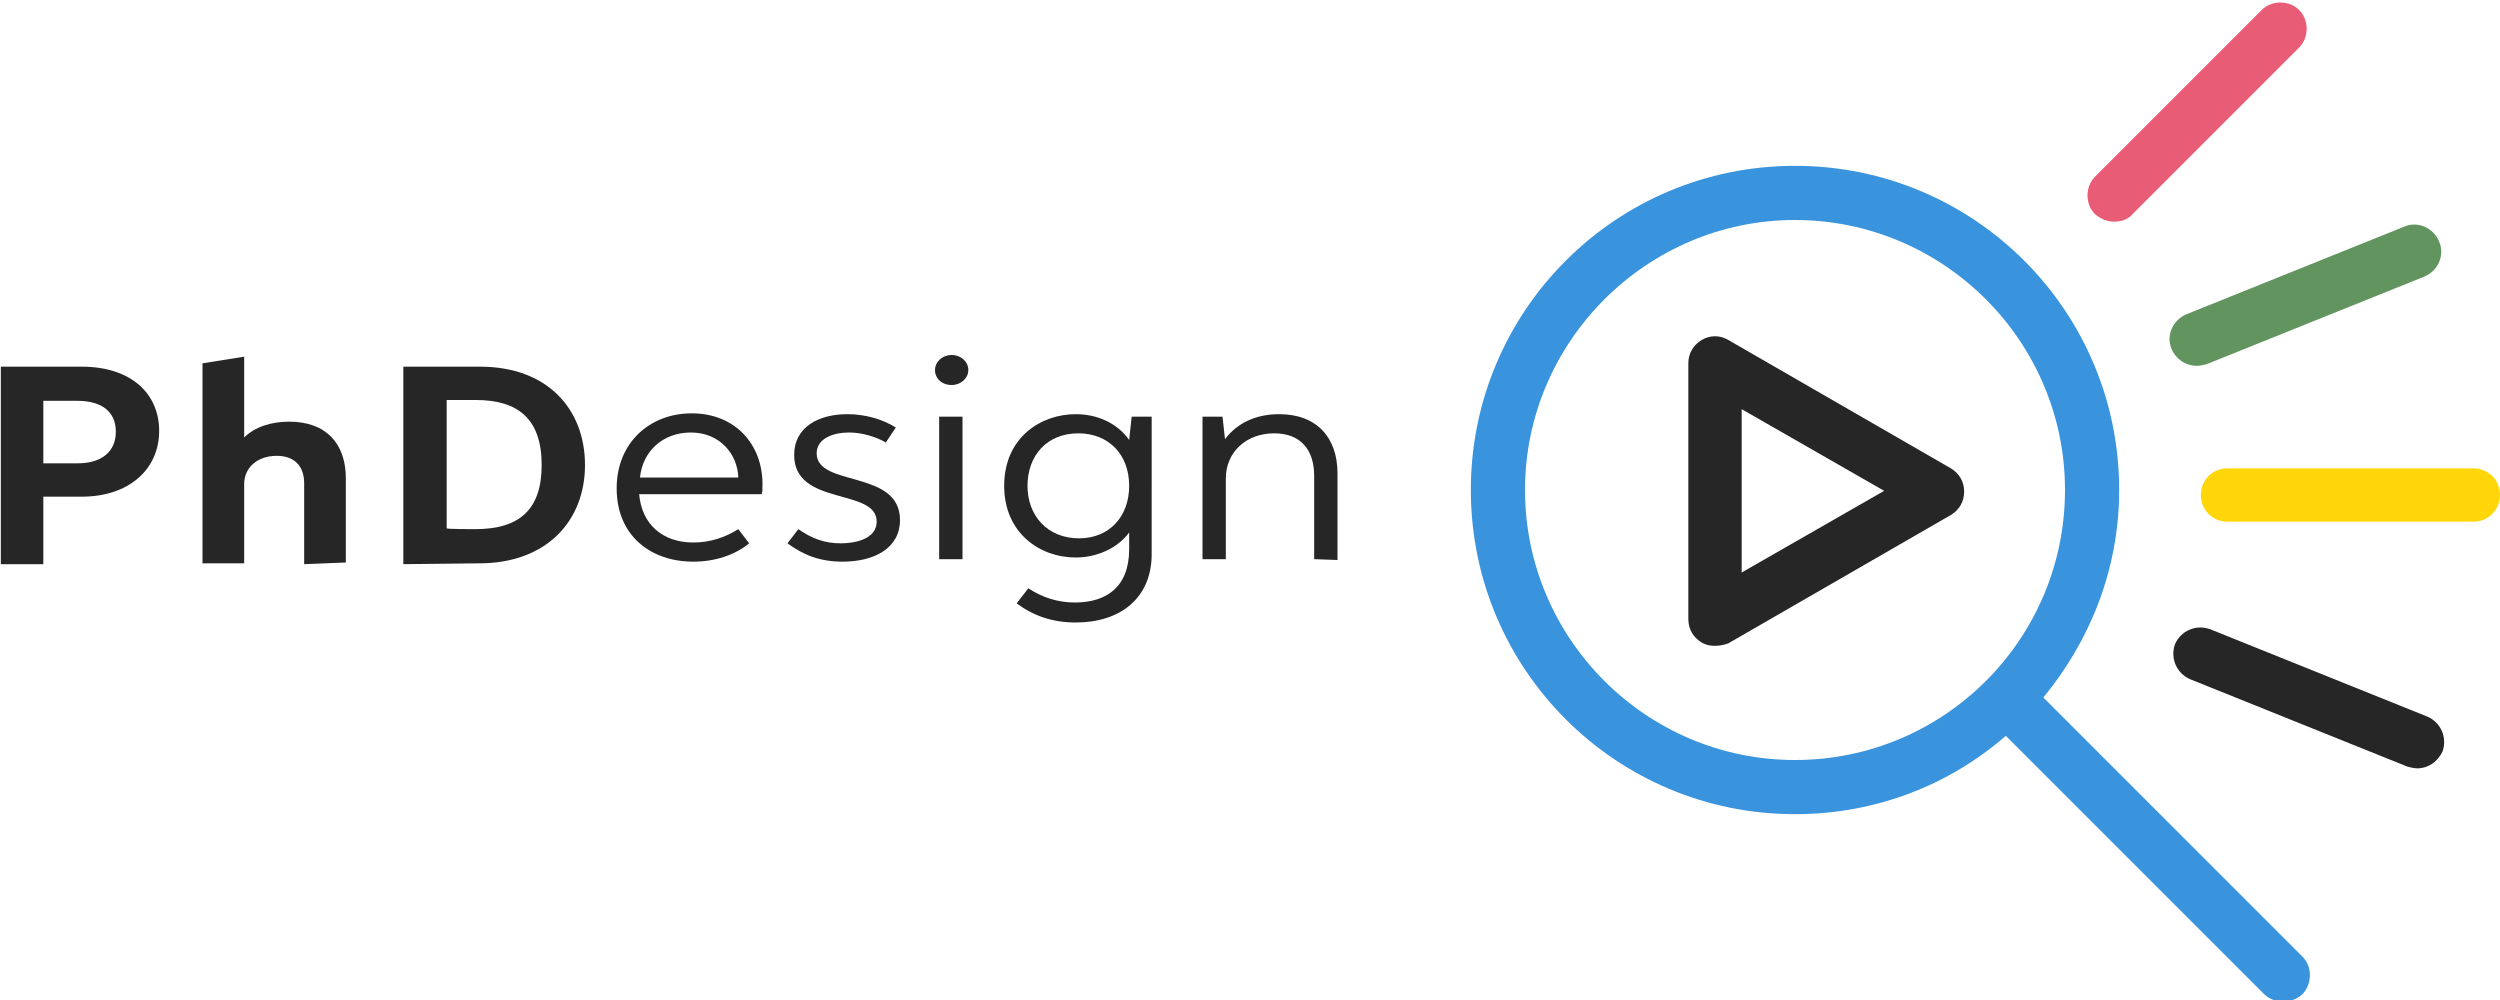<?xml version="1.0" encoding="utf-8"?>
<!-- Generator: Adobe Illustrator 26.0.2, SVG Export Plug-In . SVG Version: 6.00 Build 0)  -->
<svg version="1.1" id="Layer_2_00000147204207093941016370000013284584005742245281_"
	 xmlns="http://www.w3.org/2000/svg" xmlns:xlink="http://www.w3.org/1999/xlink" x="0px" y="0px" viewBox="0 0 300 120"
	 style="enable-background:new 0 0 300 120;" xml:space="preserve">
<style type="text/css">
	.st0{fill:#262626;}
	.st1{fill:#629460;}
	.st2{fill:#FFD60A;}
	.st3{fill:#3993DD;}
	.st4{fill:#E85D75;}
</style>
<g>
	<g>
		<path class="st0" d="M5.2,67.7H0.1V44h9.7c6,0,9.3,3.3,9.3,7.7c0,4.6-3.6,7.9-9.3,7.9H5.2V67.7z M9.3,55.6c2.9,0,4.6-1.4,4.6-3.8
			c0-2.4-1.7-3.7-4.6-3.7H5.2v7.5H9.3z"/>
		<path class="st0" d="M36.5,67.7V58c0-2-1.1-3.3-3.3-3.3c-2.3,0-3.9,1.4-3.9,3.4v9.5h-5v-24l5-0.8v9.7c1.3-1.3,3.3-1.9,5.4-1.9
			c4.5,0,6.8,2.7,6.8,6.8v10.1L36.5,67.7L36.5,67.7z"/>
		<path class="st0" d="M48.4,67.7V44h9.2c8.2,0,12.6,5.2,12.6,11.8c0,6.7-4.6,11.8-12.7,11.8L48.4,67.7L48.4,67.7z M57,63.5
			c5.4,0,8-2.4,8-7.7c0-5.5-2.8-7.8-7.9-7.8h-3.5v15.4C53.6,63.5,57,63.5,57,63.5z"/>
	</g>
	<g>
		<path class="st0" d="M83.2,67.4c-5.1,0-9.2-3.1-9.2-8.8c0-5.5,4-9,9-9c5.2,0,8.5,3.7,8.5,8.5c0,0.5,0,1-0.1,1.2H76.7
			c0.3,3.6,2.8,5.8,6.5,5.8c2,0,3.8-0.6,5.4-1.6l1.3,1.7C88.2,66.6,85.8,67.4,83.2,67.4z M88.6,57.3c-0.1-2.8-2.2-5.4-5.7-5.4
			c-3.4,0-5.8,2.3-6.1,5.4H88.6z"/>
		<path class="st0" d="M100.9,65.2c1.9,0,4.3-0.6,4.3-2.6c0-4.1-9.9-1.8-9.9-8c0-3.4,3-4.9,6.4-4.9c2.1,0,4.2,0.6,5.8,1.6l-1.2,1.8
			c-1.2-0.7-2.9-1.2-4.4-1.2c-1.9,0-3.9,0.7-3.9,2.5c0,4.1,10,1.9,10,8c0,3.4-3.1,5-6.9,5c-2.7,0-4.7-0.8-6.6-2.2l1.3-1.7
			C97.4,64.6,98.9,65.2,100.9,65.2z"/>
		<path class="st0" d="M112.2,44.4c0-1,0.9-1.8,2-1.8s2,0.8,2,1.8s-0.9,1.8-2,1.8C113,46.2,112.2,45.4,112.2,44.4z M112.7,50h2.8
			v17.1h-2.8V50z"/>
		<path class="st0" d="M138.2,66.5c0,5.3-3.8,8.2-9.1,8.2c-2.8,0-5.1-0.8-7.1-2.3l1.4-1.8c1.7,1.1,3.5,1.7,5.6,1.7
			c3.7,0,6.5-1.8,6.5-6.4v-2l0,0c-1.4,1.9-3.9,3-6.4,3c-4.4,0-8.6-3-8.6-8.6c0-5.8,4.4-8.6,8.6-8.6c2.6,0,5,1.1,6.4,3.1l0.3-2.8h2.4
			V66.5L138.2,66.5z M135.5,58.3c0-3.8-2.5-6.3-6.1-6.3c-3.8,0-6.1,2.7-6.1,6.3s2.4,6.3,6.2,6.3C133.1,64.6,135.5,62,135.5,58.3z"/>
		<path class="st0" d="M157.7,67.1v-10c0-3.1-1.6-5.1-4.8-5.1c-3.4,0-5.8,2.3-5.8,5.4v9.7h-2.8V50h2.4l0.3,2.7c1.5-2,3.8-3,6.5-3
			c4.5,0,7,2.8,7,7.1v10.4L157.7,67.1L157.7,67.1z"/>
	</g>
	<path class="st0" d="M290.1,92.2c-0.4,0-0.8-0.1-1.2-0.2l-26.1-10.5c-1.6-0.7-2.4-2.5-1.8-4.2c0.7-1.6,2.5-2.4,4.2-1.8L291.3,86
		c1.6,0.7,2.4,2.5,1.8,4.2C292.5,91.4,291.4,92.2,290.1,92.2z"/>
	<path class="st1" d="M263.6,43.9c-1.3,0-2.5-0.8-3-2c-0.7-1.6,0.1-3.5,1.8-4.2l26.1-10.5c1.6-0.7,3.5,0.1,4.2,1.8
		c0.7,1.6-0.1,3.5-1.8,4.2l-26.1,10.5C264.4,43.8,264,43.9,263.6,43.9z"/>
	<path class="st2" d="M296.8,62.6h-29.5c-1.8,0-3.2-1.4-3.2-3.2s1.4-3.2,3.2-3.2h29.5c1.8,0,3.2,1.4,3.2,3.2S298.6,62.6,296.8,62.6z
		"/>
	<path class="st3" d="M276.2,114.7l-31-31c5.6-6.8,9.1-15.4,9.1-24.9c0-21.5-17.4-38.9-38.9-38.9s-38.9,17.4-38.9,38.9
		s17.4,38.9,38.9,38.9c9.7,0,18.5-3.5,25.3-9.4l31,31c0.6,0.6,1.5,0.9,2.3,0.9s1.6-0.3,2.3-0.9C277.5,118,277.5,115.9,276.2,114.7z
		 M215.4,91.2c-17.9,0-32.4-14.6-32.4-32.4s14.6-32.4,32.4-32.4s32.4,14.5,32.4,32.4C247.8,76.7,233.3,91.2,215.4,91.2z"/>
	<path class="st4" d="M253.7,26.6c-0.8,0-1.6-0.3-2.3-0.9c-1.2-1.2-1.2-3.3,0-4.5l20-20c1.2-1.2,3.3-1.2,4.5,0s1.2,3.3,0,4.5l-20,20
		C255.4,26.3,254.6,26.6,253.7,26.6z"/>
	<path class="st0" d="M205.8,77.5c-0.6,0-1.1-0.1-1.6-0.4c-1-0.6-1.6-1.6-1.6-2.8V43.6c0-1.2,0.6-2.2,1.6-2.8s2.2-0.6,3.2,0
		l26.7,15.4c1,0.6,1.6,1.6,1.6,2.8s-0.6,2.2-1.6,2.8l-26.7,15.4C206.9,77.4,206.3,77.5,205.8,77.5z M209,49.1v19.6l17.1-9.8
		L209,49.1z"/>
</g>
</svg>
